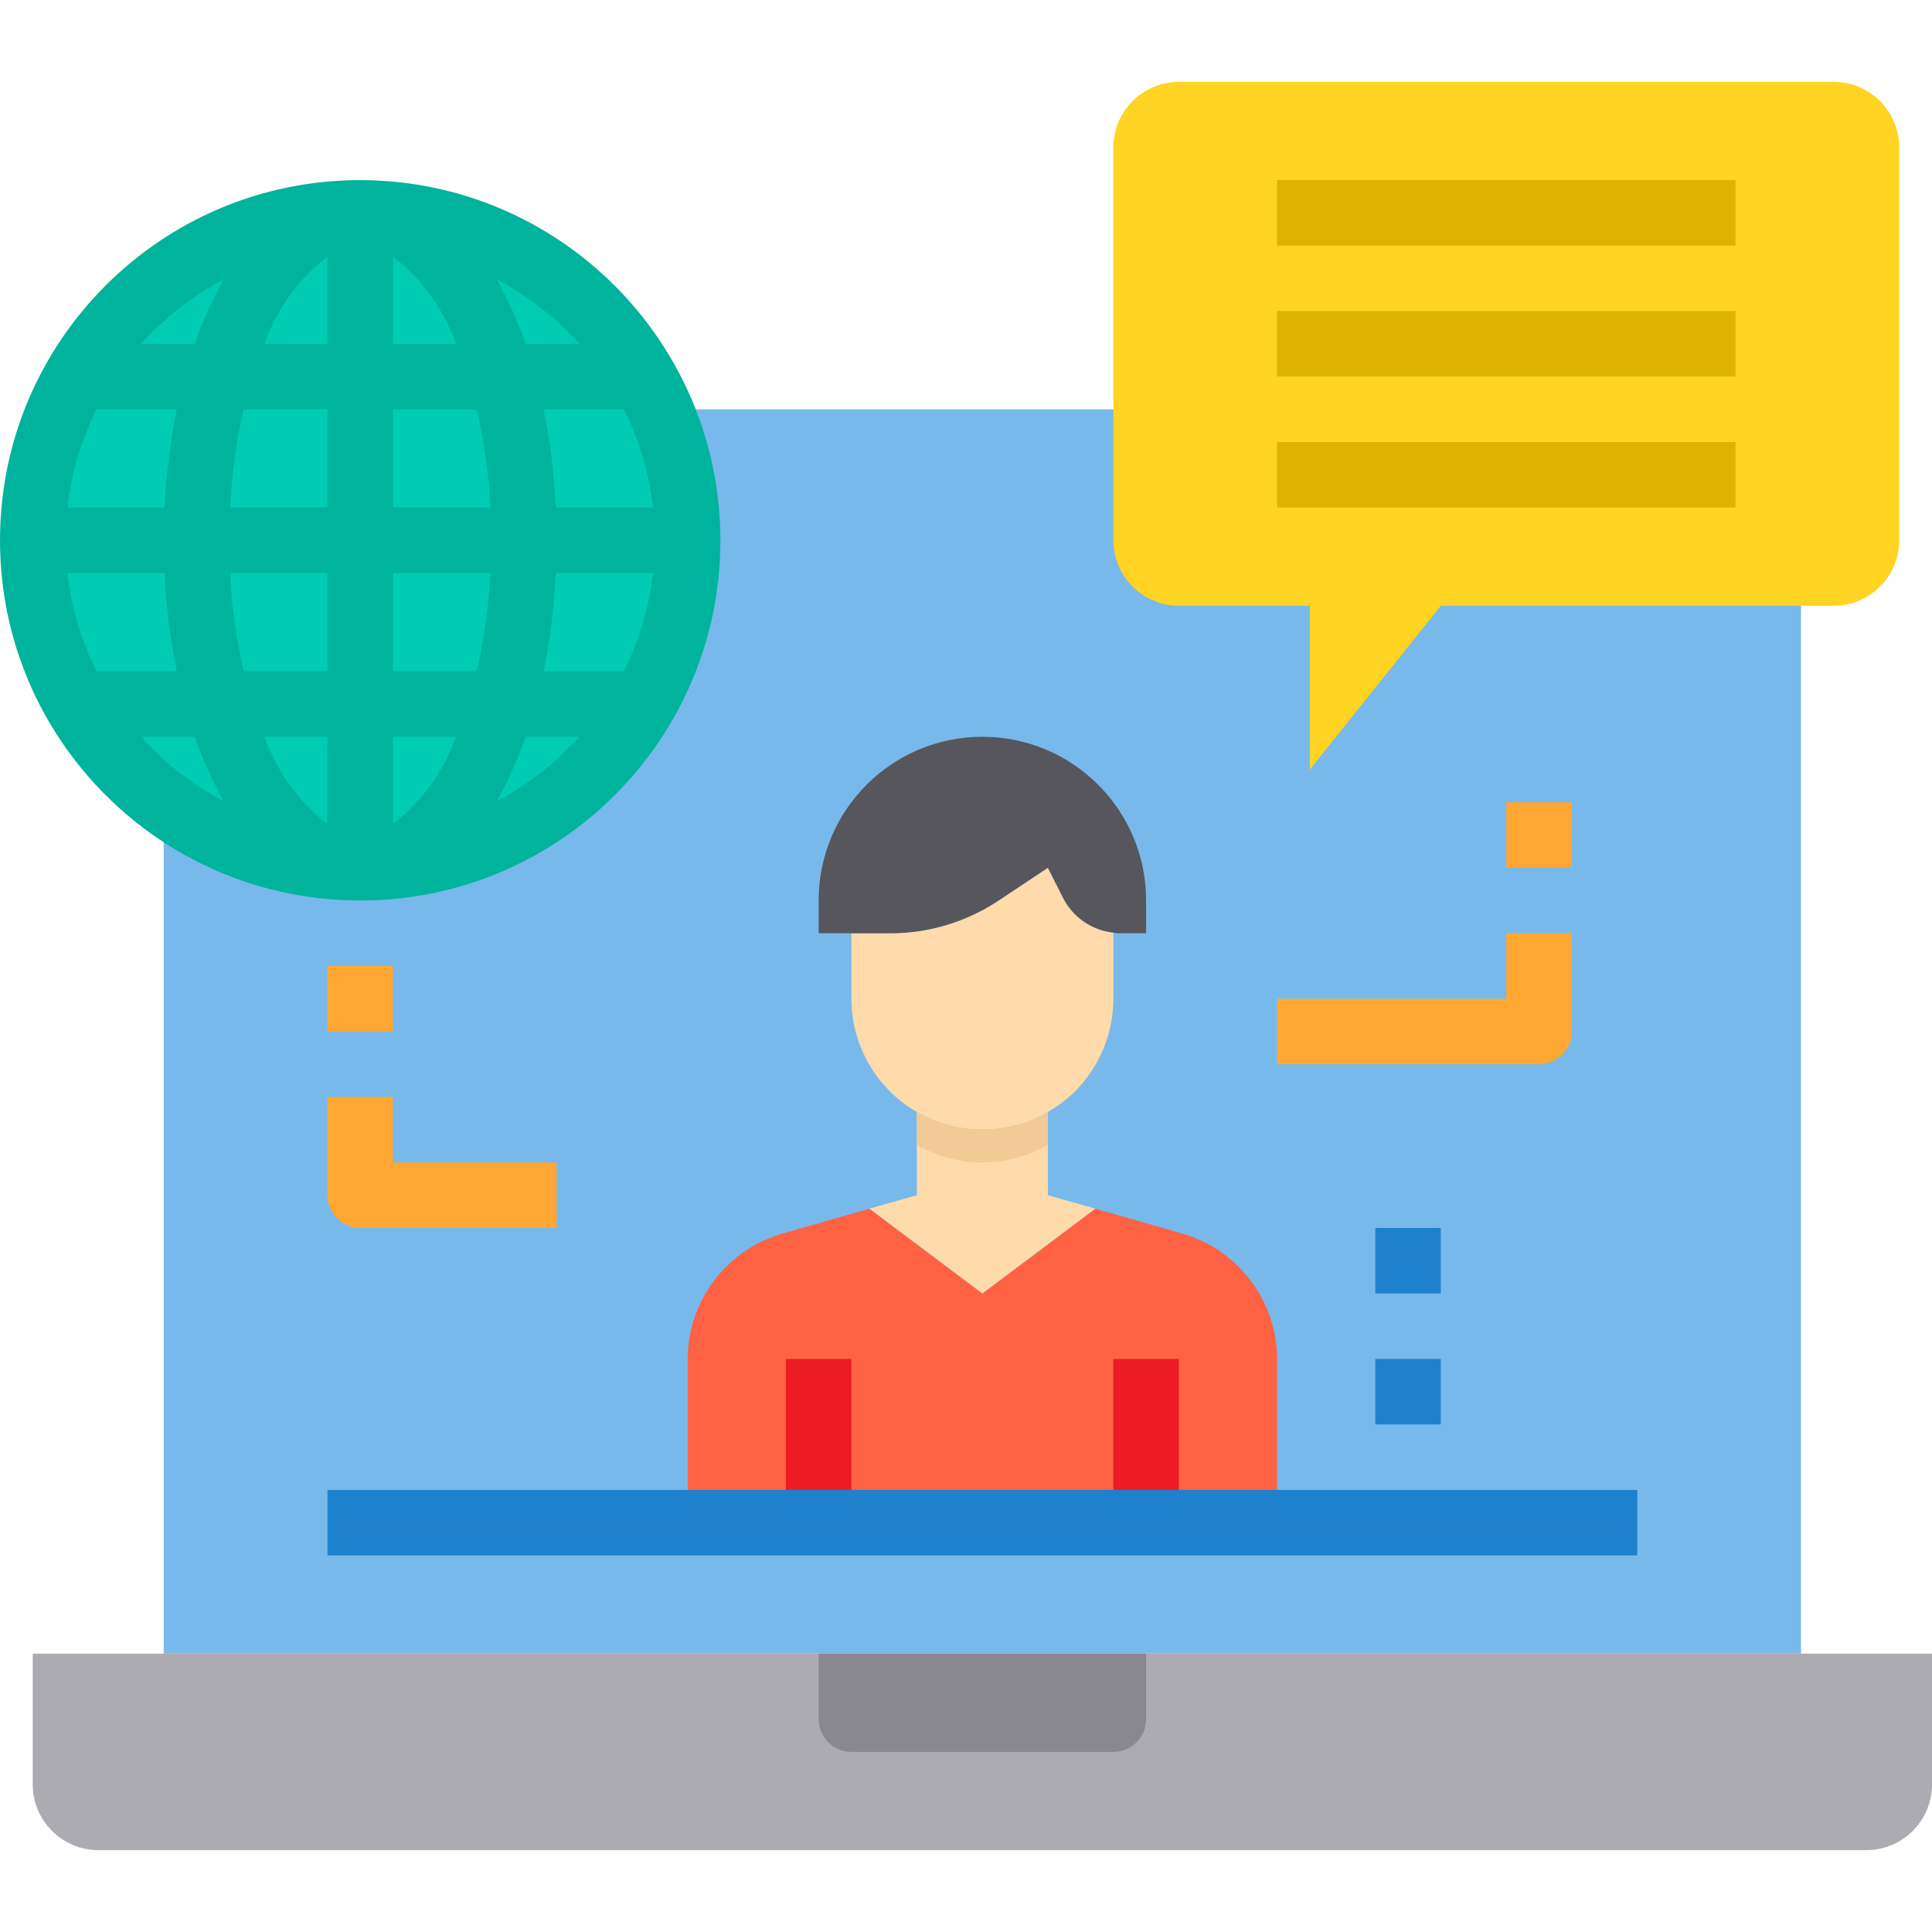 <svg height="472pt" viewBox="0 -20 472 472" width="472pt" xmlns="http://www.w3.org/2000/svg"><path d="m440 384h-432v32c.027 8.824 7.176 15.973 16 16h432c8.824-.027 15.973-7.176 16-16v-32zm0 0" fill="#acabb1"/><path d="m440 112v272h-400v-272c.047-17.652 14.348-31.953 32-32h336c17.672 0 32 14.328 32 32zm0 0" fill="#78b9eb"/><path d="m200 384h80v16c0 4.418-3.582 8-8 8h-64c-4.418 0-8-3.582-8-8zm0 0" fill="#898890"/><path d="m280 352h-112v-39.84c-.016-14.297 9.453-26.867 23.199-30.801l21.199-6.078 27.602 20.719 27.602-20.719 21.199 6.078c13.746 3.934 23.215 16.504 23.199 30.801v39.84zm0 0" fill="#ff6243"/><path d="m267.602 275.281-27.602 20.719-27.602-20.719 11.602-3.281v-20.32c9.891 5.762 22.109 5.762 32 0v20.32zm0 0" fill="#ffdaaa"/><path d="m272 208v16c-.016 8.484-3.379 16.621-9.359 22.641-1.996 1.945-4.227 3.641-6.641 5.039-9.895 5.715-22.086 5.715-31.984.008s-16.004-16.262-16.016-27.688v-16h9.441c9.484.02 18.762-2.797 26.637-8.078l11.922-7.922 3.602 7.121c2.355 4.844 7.039 8.141 12.398 8.719zm0 0" fill="#ffdaaa"/><path d="m256 251.68v8c-9.891 5.762-22.109 5.762-32 0v-8c9.891 5.762 22.109 5.762 32 0zm0 0" fill="#f2ca96"/><path d="m240 160c22.09 0 40 17.91 40 40v8h-6.078c-.645.027-1.289-.027-1.922-.16-5.359-.578-10.043-3.875-12.398-8.719l-3.602-7.121-11.922 7.922c-7.875 5.281-17.152 8.098-26.637 8.078h-17.441v-8c0-22.09 17.91-40 40-40zm0 0" fill="#57565c"/><path d="m161.281 80c-1.125-2.766-2.461-5.441-4-8-13.918-24.105-39.375-39.227-67.203-39.922-1.383-.105-2.773-.105-4.156 0-34.051.812-63.836 23.121-74.195 55.566-10.359 32.441.996 67.887 28.273 88.277 13.227 10.055 29.305 15.656 45.922 16 1.383.105 2.773.105 4.156 0 43.355-1.09 77.93-36.555 77.922-79.922.016-11.02-2.273-21.918-6.719-32zm0 0" fill="#00ccb3"/><path d="m448 0h-160c-8.824.027-15.973 7.176-16 16v96c.027 8.824 7.176 15.973 16 16h32v40l32-40h96c8.824-.027 15.973-7.176 16-16v-96c-.027-8.824-7.176-15.973-16-16zm0 0" fill="#ffd422"/><path d="m192 312h16v40h-16zm0 0" fill="#ed1c24"/><path d="m272 312h16v40h-16zm0 0" fill="#ed1c24"/><path d="m312 24h112v16h-112zm0 0" fill="#ddb200"/><path d="m312 56h112v16h-112zm0 0" fill="#ddb200"/><path d="m312 88h112v16h-112zm0 0" fill="#ddb200"/><path d="m88 24c-48.602 0-88 39.398-88 88s39.398 88 88 88 88-39.398 88-88c-.059-48.578-39.422-87.941-88-88zm-71.527 96h23.742c.363 8.066 1.359 16.09 2.984 24h-19.598c-3.773-7.516-6.188-15.641-7.129-24zm79.527-56v-21.328c7.078 5.48 12.422 12.887 15.391 21.328zm20.457 16c1.82 7.887 2.938 15.918 3.336 24h-23.793v-24zm-36.457-37.328v21.328h-15.391c2.969-8.441 8.312-15.848 15.391-21.328zm0 37.328v24h-23.793c.398-8.082 1.516-16.113 3.336-24zm-39.785 24h-23.742c.941-8.359 3.355-16.484 7.129-24h19.598c-1.625 7.91-2.621 15.934-2.984 24zm16 16h23.785v24h-20.457c-1.82-7.887-2.938-15.918-3.336-24zm23.785 40v21.328c-7.078-5.48-12.422-12.887-15.391-21.328zm16 21.328v-21.328h15.391c-2.969 8.441-8.312 15.848-15.391 21.328zm0-37.328v-24h23.793c-.398 8.082-1.516 16.113-3.336 24zm39.785-24h23.742c-.941 8.359-3.355 16.484-7.129 24h-19.598c1.625-7.91 2.621-15.934 2.984-24zm0-16c-.367-8.066-1.367-16.09-2.992-24h19.605c3.773 7.516 6.188 15.641 7.129 24zm5.727-40h-13.105c-1.871-5.453-4.238-10.727-7.062-15.754 7.605 4.012 14.434 9.348 20.168 15.754zm-86.855-15.754c-2.824 5.027-5.191 10.301-7.062 15.754h-13.105c5.734-6.406 12.562-11.742 20.168-15.754zm-20.168 111.754h13.105c1.871 5.453 4.238 10.727 7.062 15.754-7.605-4.012-14.434-9.348-20.168-15.754zm86.855 15.754c2.824-5.027 5.191-10.301 7.062-15.754h13.105c-5.734 6.406-12.562 11.742-20.168 15.754zm0 0" fill="#00b39d"/><g fill="#ffa733"><path d="m376 240h-64v-16h56v-16h16v24c0 4.418-3.582 8-8 8zm0 0"/><path d="m368 176h16v16h-16zm0 0"/><path d="m80 216h16v16h-16zm0 0"/><path d="m136 280h-48c-4.418 0-8-3.582-8-8v-24h16v16h40zm0 0"/></g><path d="m336 312h16v16h-16zm0 0" fill="#1e81ce"/><path d="m336 280h16v16h-16zm0 0" fill="#1e81ce"/><path d="m80 344h320v16h-320zm0 0" fill="#1e81ce"/></svg>